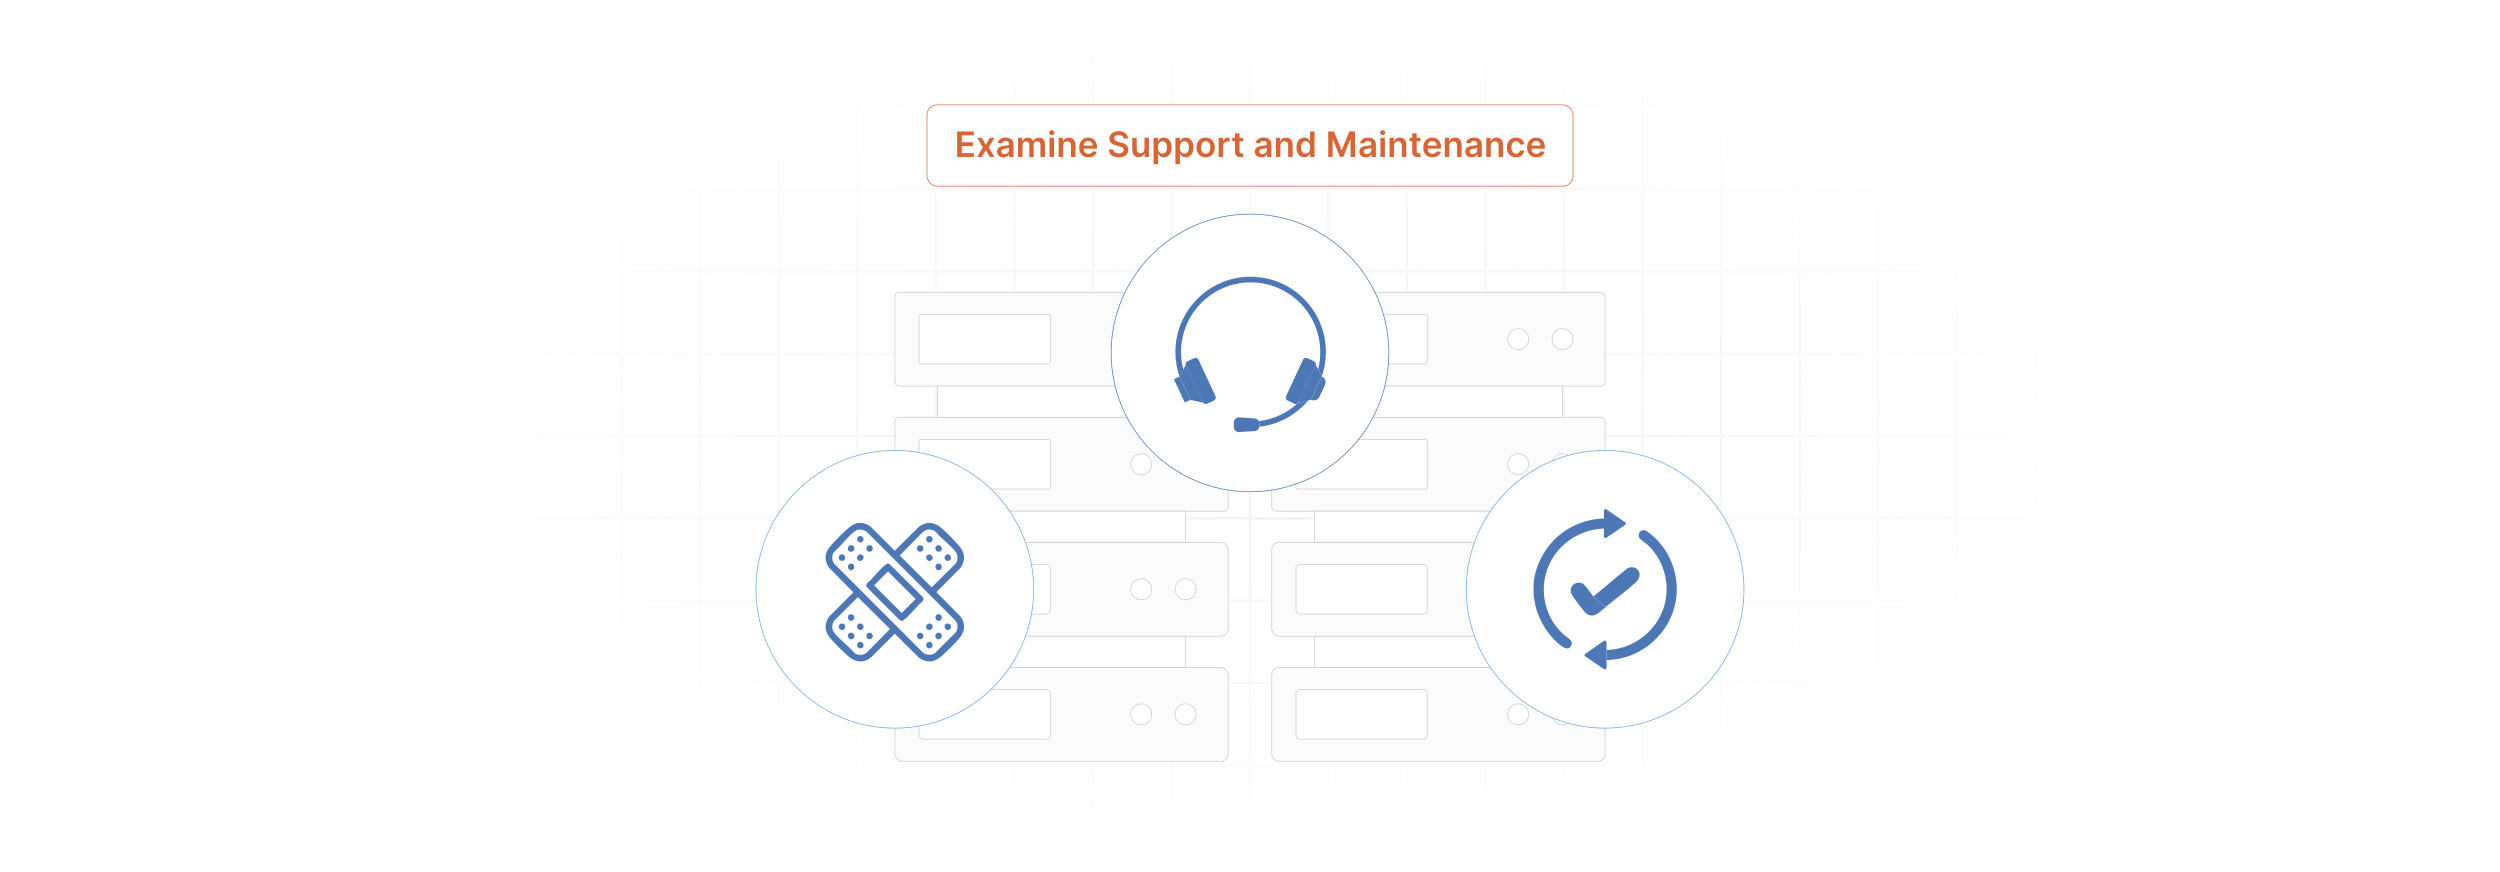 <?xml version="1.0" encoding="UTF-8"?>
<svg id="Layer_1" data-name="Layer 1" xmlns="http://www.w3.org/2000/svg" xmlns:xlink="http://www.w3.org/1999/xlink" viewBox="0 0 860 300">
  <defs>
    <filter id="luminosity-invert" x="39.647" y="-.272" width="782.115" height="300.272" color-interpolation-filters="sRGB" filterUnits="userSpaceOnUse">
      <feColorMatrix result="cm" values="-1 0 0 0 1 0 -1 0 0 1 0 0 -1 0 1 0 0 0 1 0"/>
    </filter>
    <radialGradient id="radial-gradient" cx="439.235" cy="148.479" fx="439.235" fy="148.479" r="298.487" gradientTransform="translate(0 74.962) scale(1 .495)" gradientUnits="userSpaceOnUse">
      <stop offset=".123" stop-color="#000" stop-opacity=".95"/>
      <stop offset="1" stop-color="#000" stop-opacity="0"/>
    </radialGradient>
    <mask id="mask" x="39.647" y="-.272" width="782.115" height="300.272" maskUnits="userSpaceOnUse">
      <g filter="url(#luminosity-invert)">
        <rect x="39.647" y="-.272" width="782.115" height="300.272" fill="url(#radial-gradient)"/>
      </g>
    </mask>
  </defs>
  <rect y="0" width="860" height="300" fill="#fff"/>
  <g mask="url(#mask)">
    <g opacity=".4">
      <path d="M808.41,291.922H51.59V8.078h756.819v283.845ZM52.09,291.422h755.819V8.578H52.09v282.845Z" fill="#e6e6e6" stroke="#d6d6d6" stroke-miterlimit="10" stroke-width=".25"/>
      <rect x="51.84" y="36.413" width="756.319" height=".5" fill="#e6e6e6" stroke="#d6d6d6" stroke-miterlimit="10" stroke-width=".25"/>
      <rect x="51.84" y="64.747" width="756.319" height=".5" fill="#e6e6e6" stroke="#d6d6d6" stroke-miterlimit="10" stroke-width=".25"/>
      <rect x="51.84" y="93.082" width="756.319" height=".5" fill="#e6e6e6" stroke="#d6d6d6" stroke-miterlimit="10" stroke-width=".25"/>
      <rect x="51.84" y="121.415" width="756.319" height=".5" fill="none" stroke="#d6d6d6" stroke-miterlimit="10" stroke-width=".25"/>
      <rect x="51.84" y="149.75" width="756.319" height=".5" fill="#e6e6e6" stroke="#d6d6d6" stroke-miterlimit="10" stroke-width=".25"/>
      <rect x="51.84" y="178.084" width="756.319" height=".5" fill="#e6e6e6" stroke="#d6d6d6" stroke-miterlimit="10" stroke-width=".25"/>
      <rect x="51.84" y="206.418" width="756.319" height=".5" fill="#e6e6e6" stroke="#d6d6d6" stroke-miterlimit="10" stroke-width=".25"/>
      <rect x="51.84" y="234.753" width="756.319" height=".5" fill="#e6e6e6" stroke="#d6d6d6" stroke-miterlimit="10" stroke-width=".25"/>
      <rect x="51.84" y="263.087" width="756.319" height=".5" fill="#e6e6e6" stroke="#d6d6d6" stroke-miterlimit="10" stroke-width=".25"/>
      <rect x="780.898" y="8.328" width=".5" height="283.345" fill="#e6e6e6" stroke="#d6d6d6" stroke-miterlimit="10" stroke-width=".25"/>
      <rect x="753.887" y="8.328" width=".5" height="283.345" fill="#e6e6e6" stroke="#d6d6d6" stroke-miterlimit="10" stroke-width=".25"/>
      <rect x="726.875" y="8.328" width=".5" height="283.345" fill="#e6e6e6" stroke="#d6d6d6" stroke-miterlimit="10" stroke-width=".25"/>
      <rect x="699.864" y="8.328" width=".5" height="283.345" fill="#e6e6e6" stroke="#d6d6d6" stroke-miterlimit="10" stroke-width=".25"/>
      <rect x="672.852" y="8.328" width=".5" height="283.345" fill="#e6e6e6" stroke="#d6d6d6" stroke-miterlimit="10" stroke-width=".25"/>
      <rect x="645.841" y="8.328" width=".5" height="283.345" fill="#e6e6e6" stroke="#d6d6d6" stroke-miterlimit="10" stroke-width=".25"/>
      <rect x="618.83" y="8.328" width=".5" height="283.345" fill="#e6e6e6" stroke="#d6d6d6" stroke-miterlimit="10" stroke-width=".25"/>
      <rect x="591.818" y="8.328" width=".5" height="283.345" fill="#e6e6e6" stroke="#d6d6d6" stroke-miterlimit="10" stroke-width=".25"/>
      <rect x="564.807" y="8.328" width=".5" height="283.345" fill="#e6e6e6" stroke="#d6d6d6" stroke-miterlimit="10" stroke-width=".25"/>
      <rect x="537.795" y="8.328" width=".5" height="283.345" fill="#e6e6e6" stroke="#d6d6d6" stroke-miterlimit="10" stroke-width=".25"/>
      <rect x="510.784" y="8.328" width=".5" height="283.345" fill="#e6e6e6" stroke="#d6d6d6" stroke-miterlimit="10" stroke-width=".25"/>
      <rect x="483.772" y="8.328" width=".5" height="283.345" fill="#e6e6e6" stroke="#d6d6d6" stroke-miterlimit="10" stroke-width=".25"/>
      <rect x="456.761" y="8.328" width=".5" height="283.345" fill="#e6e6e6" stroke="#d6d6d6" stroke-miterlimit="10" stroke-width=".25"/>
      <rect x="429.75" y="8.328" width=".5" height="283.345" fill="#e6e6e6" stroke="#d6d6d6" stroke-miterlimit="10" stroke-width=".25"/>
      <rect x="402.738" y="8.328" width=".5" height="283.345" fill="#e6e6e6" stroke="#d6d6d6" stroke-miterlimit="10" stroke-width=".25"/>
      <rect x="375.727" y="8.328" width=".5" height="283.345" fill="#e6e6e6" stroke="#d6d6d6" stroke-miterlimit="10" stroke-width=".25"/>
      <rect x="348.716" y="8.328" width=".5" height="283.345" fill="#e6e6e6" stroke="#d6d6d6" stroke-miterlimit="10" stroke-width=".25"/>
      <rect x="321.704" y="8.328" width=".5" height="283.345" fill="#e6e6e6" stroke="#d6d6d6" stroke-miterlimit="10" stroke-width=".25"/>
      <rect x="294.693" y="8.328" width=".5" height="283.345" fill="#e6e6e6" stroke="#d6d6d6" stroke-miterlimit="10" stroke-width=".25"/>
      <rect x="267.682" y="8.328" width=".5" height="283.345" fill="#e6e6e6" stroke="#d6d6d6" stroke-miterlimit="10" stroke-width=".25"/>
      <rect x="240.67" y="8.328" width=".5" height="283.345" fill="#e6e6e6" stroke="#d6d6d6" stroke-miterlimit="10" stroke-width=".25"/>
      <rect x="213.659" y="8.328" width=".5" height="283.345" fill="#e6e6e6" stroke="#d6d6d6" stroke-miterlimit="10" stroke-width=".25"/>
      <rect x="186.648" y="8.328" width=".5" height="283.345" fill="#e6e6e6" stroke="#d6d6d6" stroke-miterlimit="10" stroke-width=".25"/>
      <rect x="159.636" y="8.328" width=".5" height="283.345" fill="#e6e6e6" stroke="#d6d6d6" stroke-miterlimit="10" stroke-width=".25"/>
      <rect x="132.625" y="8.328" width=".5" height="283.345" fill="#e6e6e6" stroke="#d6d6d6" stroke-miterlimit="10" stroke-width=".25"/>
      <rect x="105.613" y="8.328" width=".5" height="283.345" fill="#e6e6e6" stroke="#d6d6d6" stroke-miterlimit="10" stroke-width=".25"/>
      <rect x="78.602" y="8.328" width=".5" height="283.345" fill="#e6e6e6" stroke="#d6d6d6" stroke-miterlimit="10" stroke-width=".25"/>
    </g>
  </g>
  <g>
    <rect x="437.492" y="186.582" width="114.68" height="32.278" rx="2.53" ry="2.53" fill="#fbfbfb" stroke="#cacaca" stroke-miterlimit="10" stroke-width=".25"/>
    <rect x="445.808" y="194.195" width="45.169" height="17.052" rx="1.372" ry="1.372" fill="#fff" stroke="#cacaca" stroke-miterlimit="10" stroke-width=".25"/>
    <circle cx="522.252" cy="202.721" r="3.612" fill="#fff" stroke="#cacaca" stroke-miterlimit="10" stroke-width=".25"/>
    <rect x="437.492" y="143.559" width="114.68" height="32.278" rx="1.434" ry="1.434" fill="#fbfbfb" stroke="#cacaca" stroke-miterlimit="10" stroke-width=".25"/>
    <rect x="445.808" y="151.172" width="45.169" height="17.052" rx=".677" ry=".677" fill="#fff" stroke="#cacaca" stroke-miterlimit="10" stroke-width=".25"/>
    <circle cx="522.252" cy="159.698" r="3.612" fill="#fff" stroke="#cacaca" stroke-miterlimit="10" stroke-width=".25"/>
    <rect x="452.156" y="175.837" width="85.353" height="10.745" fill="#fff" stroke="#cacaca" stroke-miterlimit="10" stroke-width=".25"/>
    <rect x="437.492" y="229.605" width="114.68" height="32.278" rx="2.53" ry="2.53" fill="#fbfbfb" stroke="#cacaca" stroke-miterlimit="10" stroke-width=".25"/>
    <rect x="445.808" y="237.218" width="45.169" height="17.052" rx="1.372" ry="1.372" fill="#fff" stroke="#cacaca" stroke-miterlimit="10" stroke-width=".25"/>
    <circle cx="522.252" cy="245.743" r="3.612" fill="#fff" stroke="#cacaca" stroke-miterlimit="10" stroke-width=".25"/>
    <rect x="452.156" y="218.859" width="85.353" height="10.745" fill="#fff" stroke="#cacaca" stroke-miterlimit="10" stroke-width=".25"/>
    <rect x="437.492" y="100.537" width="114.68" height="32.278" rx="1.434" ry="1.434" fill="#fbfbfb" stroke="#cacaca" stroke-miterlimit="10" stroke-width=".25"/>
    <rect x="445.808" y="108.15" width="45.169" height="17.052" rx=".677" ry=".677" fill="#fff" stroke="#cacaca" stroke-miterlimit="10" stroke-width=".25"/>
    <circle cx="522.252" cy="116.675" r="3.612" fill="#fff" stroke="#cacaca" stroke-miterlimit="10" stroke-width=".25"/>
    <circle cx="537.509" cy="116.675" r="3.612" fill="#fff" stroke="#cacaca" stroke-miterlimit="10" stroke-width=".25"/>
    <circle cx="537.509" cy="159.698" r="3.612" fill="#fff" stroke="#cacaca" stroke-miterlimit="10" stroke-width=".25"/>
    <circle cx="537.509" cy="202.721" r="3.612" fill="#fff" stroke="#cacaca" stroke-miterlimit="10" stroke-width=".25"/>
    <circle cx="537.509" cy="245.743" r="3.612" fill="#fff" stroke="#cacaca" stroke-miterlimit="10" stroke-width=".25"/>
    <rect x="452.156" y="132.814" width="85.353" height="10.745" fill="#fff" stroke="#cacaca" stroke-miterlimit="10" stroke-width=".25"/>
  </g>
  <g>
    <rect x="307.827" y="186.582" width="114.68" height="32.278" rx="2.53" ry="2.53" fill="#fbfbfb" stroke="#cacaca" stroke-miterlimit="10" stroke-width=".25"/>
    <rect x="316.142" y="194.195" width="45.169" height="17.052" rx="1.372" ry="1.372" fill="#fff" stroke="#cacaca" stroke-miterlimit="10" stroke-width=".25"/>
    <circle cx="392.587" cy="202.721" r="3.612" fill="#fff" stroke="#cacaca" stroke-miterlimit="10" stroke-width=".25"/>
    <rect x="307.827" y="143.559" width="114.68" height="32.278" rx="1.434" ry="1.434" fill="#fbfbfb" stroke="#cacaca" stroke-miterlimit="10" stroke-width=".25"/>
    <rect x="316.142" y="151.172" width="45.169" height="17.052" rx=".677" ry=".677" fill="#fff" stroke="#cacaca" stroke-miterlimit="10" stroke-width=".25"/>
    <circle cx="392.587" cy="159.698" r="3.612" fill="#fff" stroke="#cacaca" stroke-miterlimit="10" stroke-width=".25"/>
    <rect x="322.491" y="175.837" width="85.353" height="10.745" fill="#fff" stroke="#cacaca" stroke-miterlimit="10" stroke-width=".25"/>
    <rect x="307.827" y="229.605" width="114.68" height="32.278" rx="2.53" ry="2.53" fill="#fbfbfb" stroke="#cacaca" stroke-miterlimit="10" stroke-width=".25"/>
    <rect x="316.142" y="237.218" width="45.169" height="17.052" rx="1.372" ry="1.372" fill="#fff" stroke="#cacaca" stroke-miterlimit="10" stroke-width=".25"/>
    <circle cx="392.587" cy="245.743" r="3.612" fill="#fff" stroke="#cacaca" stroke-miterlimit="10" stroke-width=".25"/>
    <rect x="322.491" y="218.859" width="85.353" height="10.745" fill="#fff" stroke="#cacaca" stroke-miterlimit="10" stroke-width=".25"/>
    <rect x="307.827" y="100.537" width="114.68" height="32.278" rx="1.434" ry="1.434" fill="#fbfbfb" stroke="#cacaca" stroke-miterlimit="10" stroke-width=".25"/>
    <rect x="316.142" y="108.15" width="45.169" height="17.052" rx=".677" ry=".677" fill="#fff" stroke="#cacaca" stroke-miterlimit="10" stroke-width=".25"/>
    <circle cx="392.587" cy="116.675" r="3.612" fill="#fff" stroke="#cacaca" stroke-miterlimit="10" stroke-width=".25"/>
    <circle cx="407.844" cy="116.675" r="3.612" fill="#fff" stroke="#cacaca" stroke-miterlimit="10" stroke-width=".25"/>
    <circle cx="407.844" cy="159.698" r="3.612" fill="#fff" stroke="#cacaca" stroke-miterlimit="10" stroke-width=".25"/>
    <circle cx="407.844" cy="202.721" r="3.612" fill="#fff" stroke="#cacaca" stroke-miterlimit="10" stroke-width=".25"/>
    <circle cx="407.844" cy="245.743" r="3.612" fill="#fff" stroke="#cacaca" stroke-miterlimit="10" stroke-width=".25"/>
    <rect x="322.491" y="132.814" width="85.353" height="10.745" fill="#fff" stroke="#cacaca" stroke-miterlimit="10" stroke-width=".25"/>
  </g>
  <circle cx="430" cy="121.415" r="47.762" fill="#fff" stroke="#4e78b5" stroke-miterlimit="10" stroke-width=".25"/>
  <circle cx="307.827" cy="202.721" r="47.762" fill="#fff" stroke="#71a5e2" stroke-miterlimit="10" stroke-width=".25"/>
  <circle cx="552.173" cy="202.721" r="47.762" fill="#fff" stroke="#71a5e2" stroke-miterlimit="10" stroke-width=".25"/>
  <g>
    <path d="M417.577,137.732l-2.312,1.078c-.518.242-1.133.024-1.385-.486l-5.874-12.597c-.246-.526-.018-1.151.507-1.396l2.312-1.078c.526-.246,1.151-.018,1.396.507l5.863,12.577c.246.526.018,1.151-.507,1.394Z" fill="#4e78b5"/>
    <polygon points="413.984 138.548 413.803 138.508 410.419 137.755 409.546 137.562 409.53 137.528 408.24 134.762 405.795 129.515 407.046 127.106 407.89 125.482 408.005 125.728 413.879 138.324 413.984 138.548" fill="#4e78b5"/>
    <path d="M409.532,137.528h-.002l-1.747.816c-.132.061-.289.004-.35-.128l-3.52-7.552c-.061-.132-.005-.289.126-.35l1.703-.793v-.002l.045-.02.007.016,2.451,5.253v.002l1.286,2.758Z" fill="#4e78b5"/>
    <path d="M452.514,125.717l-5.868,12.586c-.244.526-.869.753-1.394.507l-2.312-1.078c-.526-.244-.753-.869-.509-1.394l5.865-12.577c.246-.526.871-.753,1.396-.507l2.312,1.078c.522.244.75.862.511,1.385Z" fill="#4e78b5"/>
    <polygon points="454.721 129.515 454.682 129.598 454.682 129.6 454.678 129.607 454.678 129.609 452.487 134.307 452.484 134.314 452.482 134.318 452.48 134.322 452.478 134.323 450.986 137.528 450.97 137.562 450.018 137.773 446.628 138.526 446.532 138.548 446.646 138.303 452.514 125.717 452.624 125.482 453.425 127.021 454.714 129.501 454.721 129.515" fill="#4e78b5"/>
    <path d="M454.946,129.547h0v8.86h0c-1.21,0-2.192-.982-2.192-2.192v-4.476c0-1.21.982-2.192,2.192-2.192Z" transform="translate(808.557 447.206) rotate(-155)" fill="#4e78b5"/>
    <path d="M450.018,137.773c-4.147,4.917-10.093,8.265-16.823,9.035.009-.07.014-.143.014-.217v-.961c0-.275-.065-.535-.181-.764,5.234-.611,9.954-2.91,13.599-6.34l3.39-.753Z" fill="#4e78b5"/>
    <path d="M456.112,121.089c0,2.944-.491,5.774-1.398,8.412l-1.29-2.48c.484-1.897.741-3.883.741-5.932,0-13.222-10.718-23.941-23.94-23.941s-23.941,10.72-23.941,23.941c0,2.079.266,4.095.762,6.016l-1.252,2.409-.007-.016-.045.02c-.91-2.643-1.403-5.478-1.403-8.43,0-14.298,11.589-25.887,25.887-25.887s25.887,11.589,25.887,25.887Z" fill="#4e78b5"/>
    <path d="M417.577,137.732l-2.312,1.078c-.518.242-1.133.024-1.385-.486l-5.874-12.597c-.246-.526-.018-1.151.507-1.396l2.312-1.078c.526-.246,1.151-.018,1.396.507l5.863,12.577c.246.526.018,1.151-.507,1.394Z" fill="#4e78b5"/>
    <path d="M446.646,138.303c-.244.526-.869.753-1.394.507l-2.312-1.078c-.526-.244-.753-.869-.509-1.394l5.865-12.577c.246-.526.871-.753,1.396-.507l2.312,1.078c.522.244.75.862.511,1.385l-5.868,12.586Z" fill="#4e78b5"/>
    <path d="M433.209,145.63v.961c0,.074-.005.146-.014.217-.101.802-.76,1.436-1.588,1.486l-5.352.331c-.983.061-1.813-.719-1.813-1.703v-1.622c0-.336.096-.647.262-.91.322-.509.903-.835,1.552-.795l5.352.331c.627.04,1.158.412,1.421.941.116.229.181.489.181.764Z" fill="#4e78b5"/>
  </g>
  <g>
    <rect x="318.879" y="36.073" width="222.242" height="27.979" rx="3.455" ry="3.455" fill="#fff" stroke="#d76636" stroke-miterlimit="10" stroke-width=".25"/>
    <g>
      <path d="M329.264,45.219h5.711v1.334h-4.12v2.385h3.825v1.332h-3.825v2.398h4.155v1.332h-5.746v-8.781Z" fill="#d76636"/>
      <path d="M339.119,49.846l1.351-2.432h1.642l-1.985,3.293,2.019,3.293h-1.633l-1.394-2.371-1.381,2.371h-1.647l2.007-3.293-1.955-3.293h1.647l1.329,2.432Z" fill="#d76636"/>
      <path d="M342.972,52.152c0-1.484,1.222-1.865,2.5-2.002,1.162-.125,1.629-.146,1.629-.592v-.025c0-.648-.394-1.018-1.115-1.018-.759,0-1.196.387-1.351.838l-1.449-.207c.343-1.201,1.406-1.818,2.792-1.818,1.256,0,2.675.523,2.675,2.264v4.408h-1.492v-.904h-.051c-.283.553-.9,1.037-1.934,1.037-1.256,0-2.204-.685-2.204-1.98ZM347.105,51.639v-.777c-.202.164-1.016.266-1.423.322-.695.098-1.213.348-1.213.943,0,.57.463.865,1.11.865.935,0,1.526-.621,1.526-1.353Z" fill="#d76636"/>
      <path d="M350.207,47.414h1.484v1.119h.077c.274-.75.935-1.205,1.818-1.205.888,0,1.526.459,1.779,1.205h.069c.291-.732,1.02-1.205,1.977-1.205,1.209,0,2.058.781,2.058,2.252v4.42h-1.557v-4.18c0-.815-.497-1.184-1.123-1.184-.75,0-1.192.514-1.192,1.256v4.107h-1.522v-4.244c0-.678-.45-1.119-1.106-1.119-.668,0-1.209.549-1.209,1.359v4.004h-1.552v-6.586Z" fill="#d76636"/>
      <path d="M360.909,45.639c0-.467.403-.844.9-.844.493,0,.896.377.896.844,0,.463-.403.842-.896.842-.497,0-.9-.379-.9-.842ZM361.029,47.414h1.552v6.586h-1.552v-6.586Z" fill="#d76636"/>
      <path d="M365.724,54h-1.552v-6.586h1.484v1.119h.077c.3-.732.978-1.205,1.963-1.205,1.359,0,2.26.9,2.255,2.478v4.193h-1.552v-3.953c0-.879-.48-1.406-1.282-1.406-.819,0-1.394.549-1.394,1.5v3.859Z" fill="#d76636"/>
      <path d="M371.24,50.746c0-2.033,1.23-3.418,3.117-3.418,1.621,0,3.01,1.018,3.01,3.328v.477h-4.588c.013,1.127.678,1.787,1.681,1.787.669,0,1.184-.291,1.394-.85l1.449.164c-.274,1.145-1.329,1.895-2.864,1.895-1.985,0-3.199-1.316-3.199-3.383ZM375.879,50.086c-.009-.896-.609-1.549-1.5-1.549-.926,0-1.548.709-1.595,1.549h3.096Z" fill="#d76636"/>
      <path d="M384.846,46.445c-.995,0-1.586.484-1.591,1.145-.009.734.772,1.039,1.492,1.209l.823.207c1.32.312,2.577,1.008,2.581,2.529-.004,1.547-1.226,2.598-3.332,2.598-2.045,0-3.344-.981-3.409-2.727h1.565c.065.922.836,1.367,1.831,1.367,1.038,0,1.749-.5,1.753-1.252-.004-.682-.63-.977-1.578-1.217l-.999-.258c-1.445-.373-2.341-1.098-2.341-2.357-.004-1.553,1.381-2.59,3.225-2.59,1.869,0,3.134,1.051,3.164,2.533h-1.531c-.081-.746-.708-1.188-1.655-1.188Z" fill="#d76636"/>
      <path d="M393.684,47.414h1.552v6.586h-1.505v-1.17h-.069c-.3.738-.995,1.256-1.981,1.256-1.295,0-2.195-.896-2.195-2.478v-4.193h1.552v3.953c0,.836.498,1.363,1.244,1.363.686,0,1.402-.496,1.402-1.5v-3.816Z" fill="#d76636"/>
      <path d="M396.819,47.414h1.526v1.09h.09c.236-.477.72-1.176,1.882-1.176,1.522,0,2.718,1.193,2.718,3.389,0,2.168-1.162,3.4-2.714,3.4-1.132,0-1.643-.674-1.887-1.154h-.065v3.508h-1.552v-9.057ZM399.89,52.844c1.024,0,1.565-.902,1.565-2.137,0-1.227-.532-2.106-1.565-2.106-.999,0-1.548.828-1.548,2.106s.557,2.137,1.548,2.137Z" fill="#d76636"/>
      <path d="M404.35,47.414h1.526v1.09h.09c.236-.477.72-1.176,1.882-1.176,1.522,0,2.718,1.193,2.718,3.389,0,2.168-1.162,3.4-2.714,3.4-1.132,0-1.643-.674-1.887-1.154h-.065v3.508h-1.552v-9.057ZM407.42,52.844c1.024,0,1.565-.902,1.565-2.137,0-1.227-.532-2.106-1.565-2.106-.999,0-1.548.828-1.548,2.106s.557,2.137,1.548,2.137Z" fill="#d76636"/>
      <path d="M411.598,50.732c0-2.041,1.226-3.404,3.156-3.404s3.156,1.363,3.156,3.404c0,2.037-1.227,3.397-3.156,3.397s-3.156-1.359-3.156-3.397ZM416.335,50.728c0-1.205-.523-2.17-1.574-2.17-1.067,0-1.591.965-1.591,2.17s.523,2.156,1.591,2.156c1.051,0,1.574-.951,1.574-2.156Z" fill="#d76636"/>
      <path d="M419.209,47.414h1.505v1.098h.068c.24-.764.871-1.191,1.625-1.191.171,0,.416.018.558.043v1.428c-.133-.043-.459-.09-.721-.09-.853,0-1.483.592-1.483,1.428v3.871h-1.552v-6.586Z" fill="#d76636"/>
      <path d="M427.691,48.615h-1.299v3.404c0,.627.313.764.703.764.193,0,.369-.039.455-.06l.261,1.213c-.167.057-.472.143-.913.154-1.167.035-2.067-.574-2.058-1.812v-3.662h-.935v-1.201h.935v-1.578h1.552v1.578h1.299v1.201Z" fill="#d76636"/>
      <path d="M431.668,52.152c0-1.484,1.222-1.865,2.499-2.002,1.162-.125,1.63-.146,1.63-.592v-.025c0-.648-.395-1.018-1.115-1.018-.759,0-1.196.387-1.351.838l-1.449-.207c.343-1.201,1.406-1.818,2.791-1.818,1.257,0,2.676.523,2.676,2.264v4.408h-1.492v-.904h-.052c-.282.553-.9,1.037-1.934,1.037-1.256,0-2.203-.685-2.203-1.98ZM435.801,51.639v-.777c-.201.164-1.016.266-1.424.322-.694.098-1.213.348-1.213.943,0,.57.463.865,1.11.865.935,0,1.526-.621,1.526-1.353Z" fill="#d76636"/>
      <path d="M440.455,54h-1.552v-6.586h1.483v1.119h.077c.3-.732.978-1.205,1.964-1.205,1.359,0,2.26.9,2.255,2.478v4.193h-1.552v-3.953c0-.879-.48-1.406-1.282-1.406-.819,0-1.394.549-1.394,1.5v3.859Z" fill="#d76636"/>
      <path d="M445.983,50.717c0-2.195,1.196-3.389,2.719-3.389,1.162,0,1.647.699,1.882,1.176h.065v-3.285h1.557v8.781h-1.526v-1.037h-.095c-.244.48-.755,1.154-1.887,1.154-1.552,0-2.714-1.232-2.714-3.4ZM450.679,50.707c0-1.277-.549-2.106-1.548-2.106-1.033,0-1.565.879-1.565,2.106,0,1.234.54,2.137,1.565,2.137.99,0,1.548-.859,1.548-2.137Z" fill="#d76636"/>
      <path d="M458.859,45.219l2.607,6.363h.102l2.607-6.363h1.946v8.781h-1.526v-6.033h-.082l-2.427,6.008h-1.141l-2.427-6.019h-.081v6.045h-1.526v-8.781h1.946Z" fill="#d76636"/>
      <path d="M467.624,52.152c0-1.484,1.222-1.865,2.499-2.002,1.162-.125,1.63-.146,1.63-.592v-.025c0-.648-.395-1.018-1.115-1.018-.759,0-1.196.387-1.351.838l-1.449-.207c.343-1.201,1.406-1.818,2.791-1.818,1.257,0,2.676.523,2.676,2.264v4.408h-1.492v-.904h-.052c-.282.553-.9,1.037-1.934,1.037-1.256,0-2.203-.685-2.203-1.98ZM471.757,51.639v-.777c-.201.164-1.016.266-1.424.322-.694.098-1.213.348-1.213.943,0,.57.463.865,1.11.865.935,0,1.526-.621,1.526-1.353Z" fill="#d76636"/>
      <path d="M474.739,45.639c0-.467.402-.844.9-.844.493,0,.895.377.895.844,0,.463-.402.842-.895.842-.498,0-.9-.379-.9-.842ZM474.859,47.414h1.552v6.586h-1.552v-6.586Z" fill="#d76636"/>
      <path d="M479.554,54h-1.552v-6.586h1.483v1.119h.077c.3-.732.978-1.205,1.964-1.205,1.359,0,2.26.9,2.255,2.478v4.193h-1.552v-3.953c0-.879-.48-1.406-1.282-1.406-.819,0-1.394.549-1.394,1.5v3.859Z" fill="#d76636"/>
      <path d="M488.641,48.615h-1.299v3.404c0,.627.312.764.703.764.193,0,.369-.039.454-.06l.262,1.213c-.167.057-.472.143-.913.154-1.166.035-2.066-.574-2.059-1.812v-3.662h-.935v-1.201h.935v-1.578h1.553v1.578h1.299v1.201Z" fill="#d76636"/>
      <path d="M489.582,50.746c0-2.033,1.23-3.418,3.117-3.418,1.621,0,3.01,1.018,3.01,3.328v.477h-4.588c.013,1.127.678,1.787,1.681,1.787.669,0,1.184-.291,1.394-.85l1.449.164c-.274,1.145-1.329,1.895-2.864,1.895-1.985,0-3.198-1.316-3.198-3.383ZM494.222,50.086c-.009-.896-.609-1.549-1.501-1.549-.927,0-1.548.709-1.596,1.549h3.097Z" fill="#d76636"/>
      <path d="M498.562,54h-1.552v-6.586h1.483v1.119h.077c.3-.732.978-1.205,1.964-1.205,1.359,0,2.26.9,2.255,2.478v4.193h-1.552v-3.953c0-.879-.48-1.406-1.282-1.406-.819,0-1.394.549-1.394,1.5v3.859Z" fill="#d76636"/>
      <path d="M504.052,52.152c0-1.484,1.222-1.865,2.499-2.002,1.162-.125,1.63-.146,1.63-.592v-.025c0-.648-.395-1.018-1.115-1.018-.759,0-1.196.387-1.351.838l-1.449-.207c.343-1.201,1.406-1.818,2.791-1.818,1.257,0,2.676.523,2.676,2.264v4.408h-1.492v-.904h-.052c-.282.553-.9,1.037-1.934,1.037-1.256,0-2.203-.685-2.203-1.98ZM508.185,51.639v-.777c-.201.164-1.016.266-1.424.322-.694.098-1.213.348-1.213.943,0,.57.463.865,1.11.865.935,0,1.526-.621,1.526-1.353Z" fill="#d76636"/>
      <path d="M512.839,54h-1.552v-6.586h1.483v1.119h.077c.3-.732.978-1.205,1.964-1.205,1.359,0,2.26.9,2.255,2.478v4.193h-1.552v-3.953c0-.879-.48-1.406-1.282-1.406-.819,0-1.394.549-1.394,1.5v3.859Z" fill="#d76636"/>
      <path d="M518.355,50.732c0-2.01,1.218-3.404,3.147-3.404,1.607,0,2.723.94,2.829,2.367h-1.483c-.12-.635-.578-1.115-1.324-1.115-.957,0-1.596.799-1.596,2.127,0,1.348.626,2.156,1.596,2.156.682,0,1.191-.406,1.324-1.113h1.483c-.111,1.397-1.166,2.379-2.821,2.379-1.968,0-3.155-1.402-3.155-3.397Z" fill="#d76636"/>
      <path d="M525.316,50.746c0-2.033,1.23-3.418,3.117-3.418,1.621,0,3.01,1.018,3.01,3.328v.477h-4.588c.013,1.127.678,1.787,1.681,1.787.669,0,1.184-.291,1.394-.85l1.449.164c-.274,1.145-1.329,1.895-2.864,1.895-1.985,0-3.198-1.316-3.198-3.383ZM529.956,50.086c-.009-.896-.609-1.549-1.501-1.549-.927,0-1.548.709-1.596,1.549h3.097Z" fill="#d76636"/>
    </g>
  </g>
  <g>
    <path d="M296.5,179.886c1.111.24,2.089.539,2.989,1.262l8.309,8.284,8.385-8.284c.9-.723,1.878-1.022,2.989-1.262h1.05c1.023.221,1.892.464,2.764,1.068,1.695,1.173,5.557,5.196,6.995,6.862,1.953,2.262,2.284,5.02.466,7.495l-8.328,8.37,8.233,8.331c2.034,2.709,1.581,5.401-.576,7.826-1.614,1.815-4.011,4.213-5.825,5.827-2.408,2.143-5.049,2.619-7.768.625l-8.385-8.284-8.309,8.284c-2.574,1.921-5.338,1.522-7.663-.52-1.837-1.614-4.422-4.2-6.035-6.037-.979-1.115-1.529-2.136-1.782-3.625v-1.05c.24-1.111.539-2.09,1.262-2.99l8.282-8.311-8.282-8.387c-.723-.9-1.022-1.879-1.262-2.99.03-.372-.042-.792,0-1.155.152-1.325.927-2.547,1.782-3.52,1.613-1.837,4.198-4.423,6.035-6.037.974-.856,2.196-1.63,3.519-1.782h1.155ZM295.212,182.22c-.413.069-1.007.398-1.338.657-2.389,1.869-4.606,4.986-6.97,6.992-.923,1.243-.8,3.111.251,4.245l30.335,30.341c1.182.983,2.831,1.049,4.13.244l7.233-7.253c.804-1.29.698-2.993-.338-4.123l-30.335-30.341c-.838-.721-1.877-.944-2.968-.761ZM319.041,182.223c-.544.079-1.126.417-1.55.759l-7.979,8.085,10.972,10.975,8.132-8.038c.993-1.234,1.033-3.001.056-4.251-1.845-2.359-4.914-4.525-6.875-6.877-.755-.662-1.78-.795-2.755-.654ZM295.104,205.41l-8.048,8.023c-.993,1.234-1.033,3.001-.056,4.251,1.845,2.359,4.914,4.525,6.875,6.877,1.239.996,3.102.929,4.306-.105l7.979-8.085-11.056-10.96Z" fill="#4e78b5"/>
    <path d="M305.394,193.871c.203-.019.372.064.553.136l11.39,11.284c.449.604.449.977,0,1.581-2.152,1.725-4.21,4.76-6.35,6.352-.604.45-.977.449-1.58,0l-11.073-11.076c-.449-.604-.449-.977,0-1.581,2.151-1.724,4.21-4.76,6.35-6.352.197-.147.465-.32.71-.343ZM305.474,196.581l-4.774,4.775,9.497,9.5,4.774-4.775-9.497-9.5Z" fill="#4e78b5"/>
    <path d="M295.63,184.422c1.721-.39,1.976,2.243.292,2.192-1.346-.041-1.416-1.937-.292-2.192Z" fill="#4e78b5"/>
    <path d="M326.046,214.481c1.27,0,1.55,1.764.339,2.176-1.594.542-2.092-2.176-.339-2.176Z" fill="#4e78b5"/>
    <path d="M319.351,220.855c1.832-.419,1.958,2.28.297,2.186-1.354-.076-1.313-1.954-.297-2.186Z" fill="#4e78b5"/>
    <path d="M289.442,190.719c1.44-.271,1.885,2.131.251,2.232-1.391.086-1.619-1.975-.251-2.232Z" fill="#4e78b5"/>
    <path d="M292.019,189.512c-1.083-.958.467-2.678,1.536-1.694,1.076.991-.409,2.691-1.536,1.694Z" fill="#4e78b5"/>
    <path d="M298.887,187.572c1.468-.285,1.862,1.865.583,2.16-1.625.375-1.98-1.889-.583-2.16Z" fill="#4e78b5"/>
    <path d="M292.694,193.871c1.48-.138,1.593,2.224.175,2.282-1.454.059-1.615-2.147-.175-2.282Z" fill="#4e78b5"/>
    <path d="M322.715,211.297c1.504-.181,1.752,2.13.262,2.269-1.42.133-1.622-2.106-.262-2.269Z" fill="#4e78b5"/>
    <path d="M316.202,217.705c1.625-.375,1.98,1.889.583,2.16-1.468.285-1.862-1.865-.583-2.16Z" fill="#4e78b5"/>
    <path d="M323.652,217.925c1.141,1.009-.606,2.756-1.614,1.615-.938-1.062.553-2.553,1.614-1.615Z" fill="#4e78b5"/>
    <path d="M296.778,191.051c.988,1.001-.607,2.596-1.607,1.607-1.075-1.062.546-2.682,1.607-1.607Z" fill="#4e78b5"/>
    <path d="M320.499,214.779c1.075,1.062-.546,2.682-1.607,1.607-.988-1.001.607-2.596,1.607-1.607Z" fill="#4e78b5"/>
    <path d="M319.458,184.424c1.517-.311,1.844,1.868.584,2.159-1.62.374-1.949-1.879-.584-2.159Z" fill="#4e78b5"/>
    <path d="M325.863,190.719c1.473-.278,1.818,2.136.251,2.232-1.45.089-1.599-1.978-.251-2.232Z" fill="#4e78b5"/>
    <path d="M316.31,187.572c1.509-.293,1.791,1.883.582,2.16-1.662.381-1.982-1.889-.582-2.16Z" fill="#4e78b5"/>
    <path d="M322.818,193.871c1.421-.132,1.63,2.219.071,2.282-1.322.053-1.569-2.142-.071-2.282Z" fill="#4e78b5"/>
    <path d="M323.652,189.512c-1.061.939-2.553-.553-1.614-1.615,1.009-1.141,2.755.606,1.614,1.615Z" fill="#4e78b5"/>
    <path d="M320.499,192.659c-1.0.989-2.595-.607-1.607-1.607,1.061-1.075,2.682.545,1.607,1.607Z" fill="#4e78b5"/>
    <path d="M295.629,220.854c1.62-.374,1.949,1.879.584,2.159-1.545.317-1.837-1.87-.584-2.159Z" fill="#4e78b5"/>
    <path d="M289.625,214.481c1.752-.001,1.255,2.719-.339,2.176-1.228-.418-.892-2.175.339-2.176Z" fill="#4e78b5"/>
    <path d="M292.697,211.297c1.129-.129,1.7,1.524.623,2.1-1.613.862-2.377-1.9-.623-2.1Z" fill="#4e78b5"/>
    <path d="M298.778,217.705c1.662-.381,1.982,1.889.582,2.16-1.509.293-1.791-1.883-.582-2.16Z" fill="#4e78b5"/>
    <path d="M293.633,219.54c-1.009,1.141-2.755-.606-1.614-1.615,1.061-.939,2.553.553,1.614,1.615Z" fill="#4e78b5"/>
    <path d="M296.778,216.386c-1.062,1.075-2.681-.546-1.607-1.607,1.001-.989,2.595.607,1.607,1.607Z" fill="#4e78b5"/>
  </g>
  <g id="_3TaIZN.tif" data-name="3TaIZN.tif">
    <g>
      <path d="M551.772,178.378c-.009,1.146-.009,2.3,0,3.446-6.785.211-13.164,3.613-17.022,9.184-5.939,8.574-4.577,20.296,3.142,27.27,1.175,1.061,3.481,2.002,2.57,3.862-.677,1.381-2.025.959-3.034.265-4.491-3.088-8.088-8.904-9.272-14.195l-.591-3.34c.084-1.363-.113-2.854,0-4.2.54-6.411,4.148-12.797,9.094-16.796,4.215-3.408,9.667-5.435,15.113-5.495Z" fill="#4e78b5"/>
      <path d="M552.525,175.147l6.7,4.657c.13.245.092.513-.09.721l-6.671,4.528c-.263.044-.586-.004-.67-.289-.149-.507-.016-2.268-.022-2.94-.009-1.146-.009-2.3,0-3.446.007-.838-.096-1.948.009-2.741.032-.239.109-.368.314-.49h.43Z" fill="#4e78b5"/>
      <path d="M552.633,227.053c.009-1.146.011-2.3,0-3.446,8.017-.226,15.468-5.063,18.812-12.345,3.694-8.042,1.777-17.82-4.662-23.841-.634-.593-2.551-1.852-2.856-2.418-.71-1.316.304-2.809,1.767-2.632.896.108,3.49,2.483,4.208,3.22,5.155,5.296,7.687,12.924,6.707,20.285-1.574,11.832-12.048,21.077-23.976,21.176Z" fill="#4e78b5"/>
      <path d="M552.525,208.638c-1.702-.817-3.186-2.018-4.411-3.446l11.736-9.737c3.298-1.447,5.752,2.156,2.947,4.78-3.102,2.902-6.964,5.718-10.272,8.402Z" fill="#4e78b5"/>
      <path d="M548.114,205.192c1.225,1.428,2.709,2.629,4.411,3.446-1.994,1.618-4.429,4.72-7.2,2.092-.753-.714-4.263-5.381-4.692-6.288-1.124-2.376,1.119-4.745,3.573-3.792,1.22.474,2.938,3.41,3.908,4.541Z" fill="#4e78b5"/>
      <path d="M552.633,227.053c-.006.754.12,2.083-.003,2.743-.057.306-.381.548-.688.489l-6.683-4.521c-.215-.182-.211-.52-.102-.757l6.694-4.614c.186-.038.444-.02.603.082.3.192.174,2.621.179,3.131.011,1.146.009,2.3,0,3.446Z" fill="#4e78b5"/>
    </g>
  </g>
</svg>